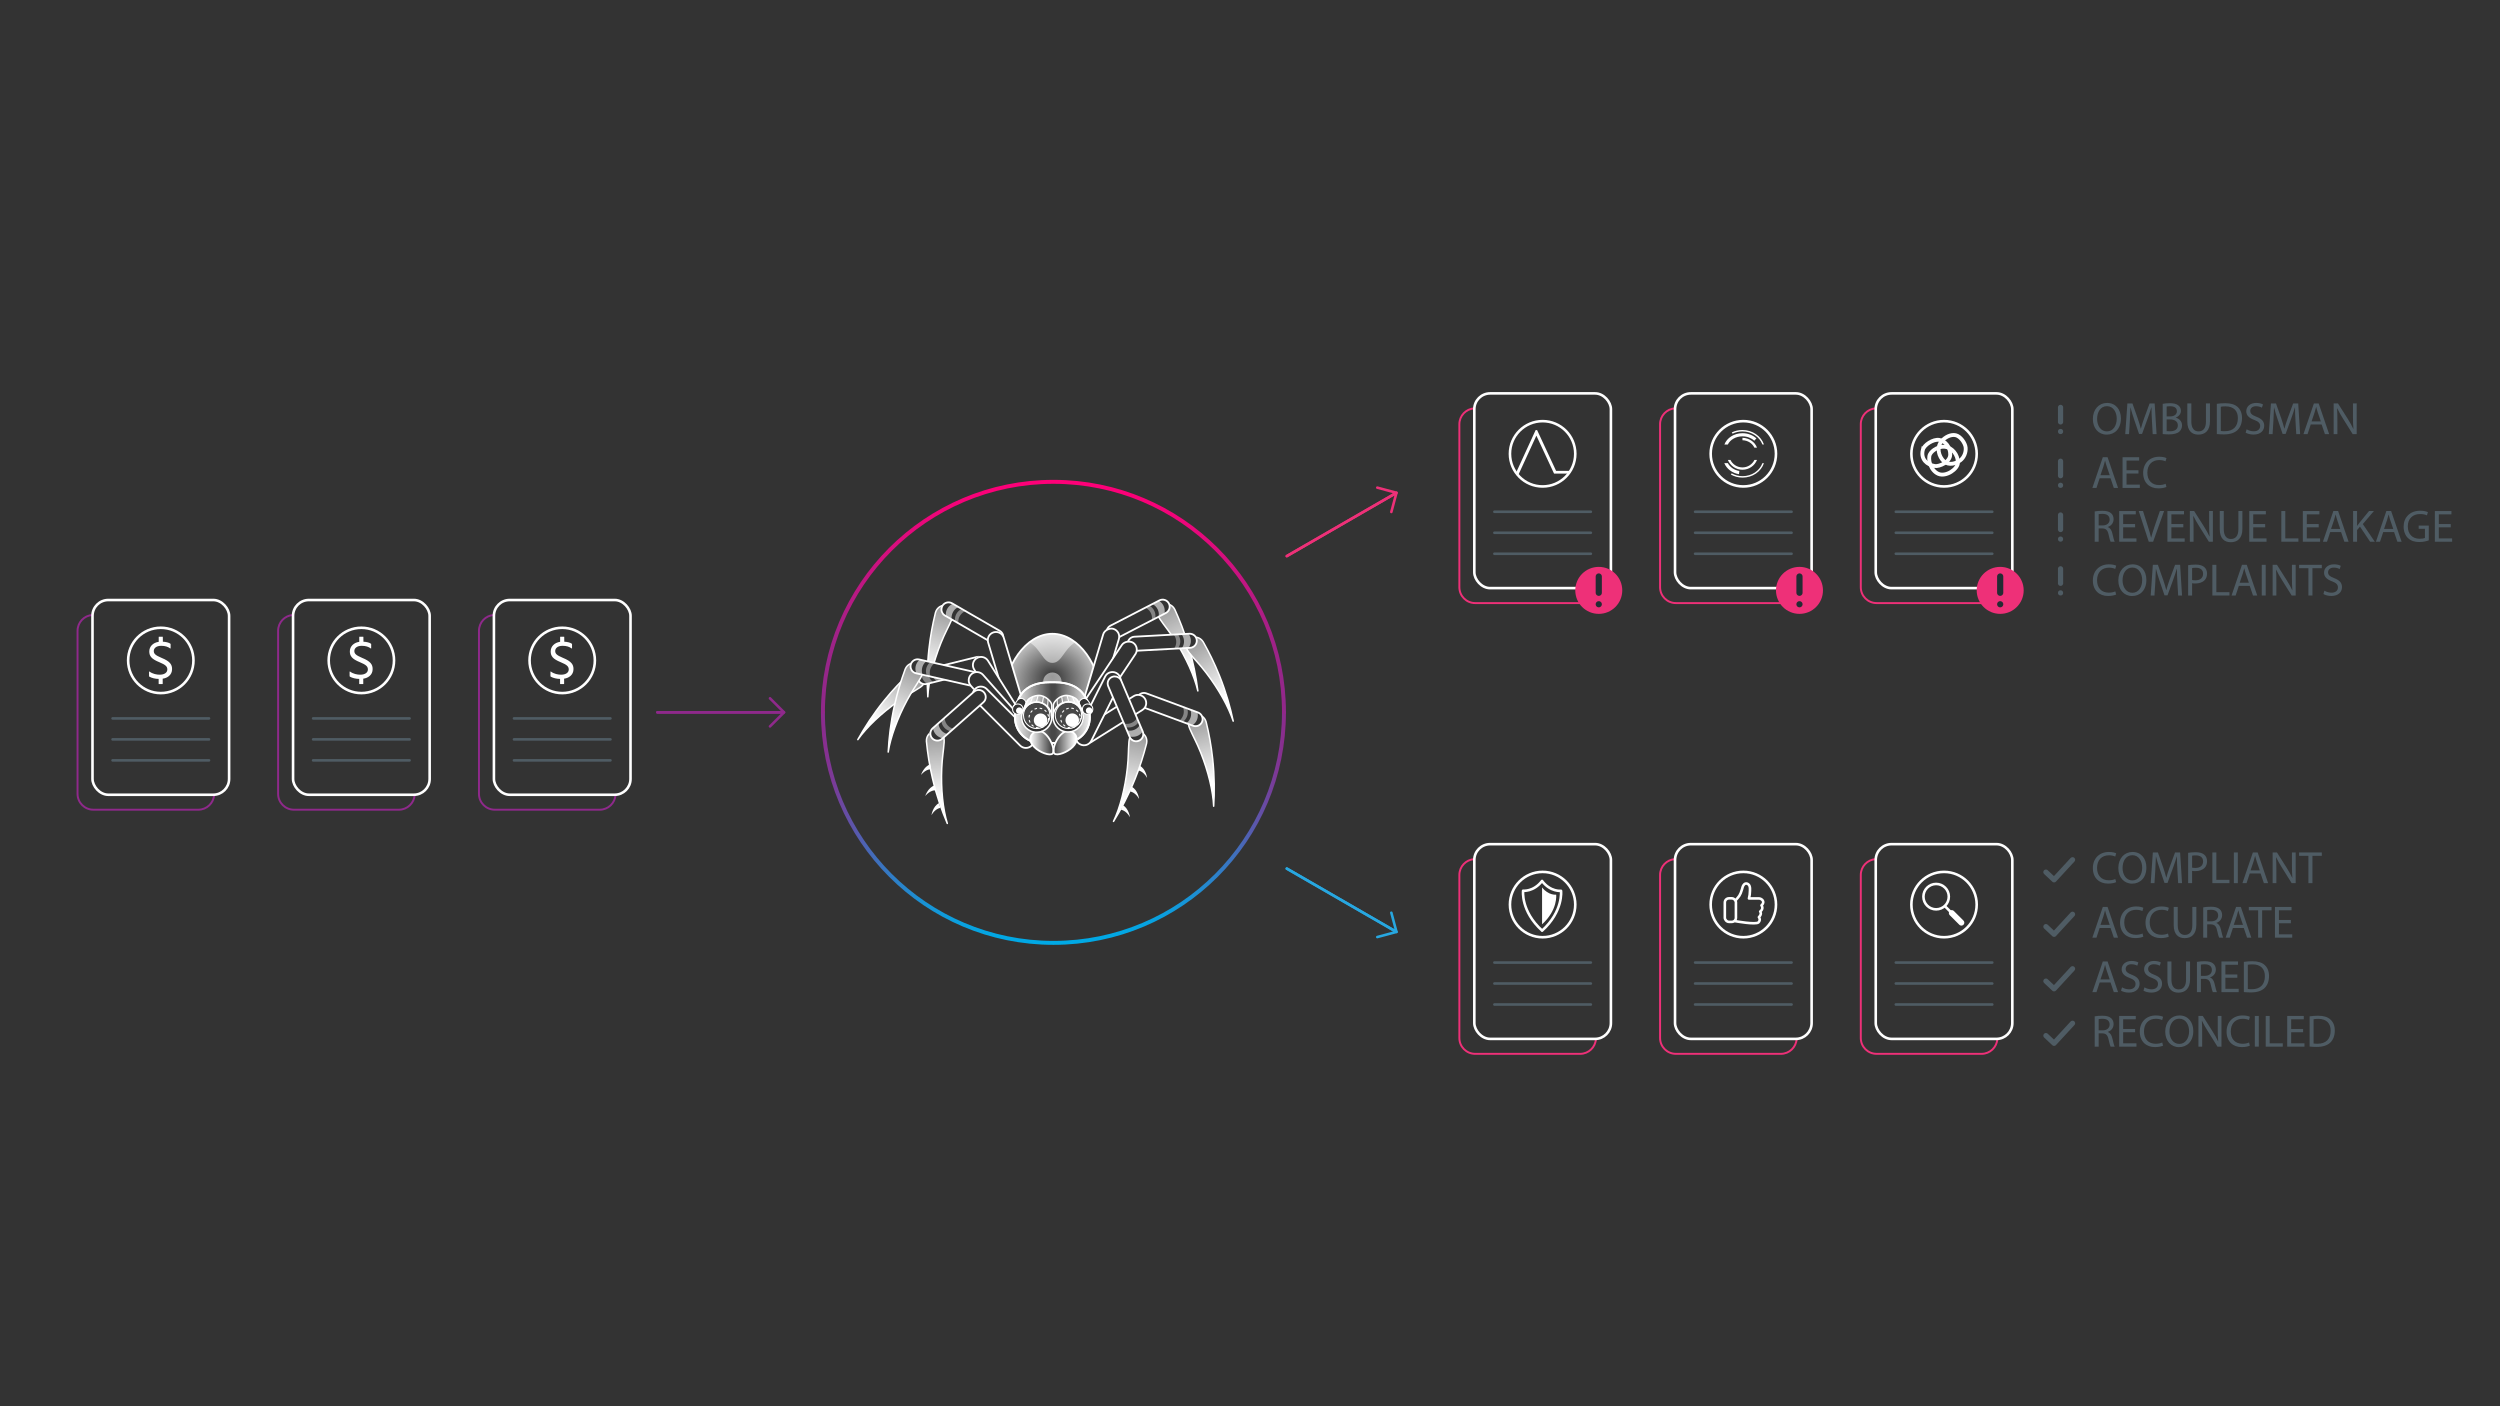 <?xml version="1.0" encoding="UTF-8"?><svg xmlns="http://www.w3.org/2000/svg" xmlns:xlink="http://www.w3.org/1999/xlink" viewBox="0 0 1920 1080"><rect x="0" y="0" width="1920" height="1080" fill="#333333" stroke="none"/><defs><style>.cls-1,.cls-2,.cls-3,.cls-4,.cls-5,.cls-6,.cls-7,.cls-8,.cls-9,.cls-10,.cls-11,.cls-12,.cls-13,.cls-14,.cls-15,.cls-16,.cls-17,.cls-18,.cls-19,.cls-20,.cls-21,.cls-22,.cls-23,.cls-24,.cls-25{fill:none;}.cls-1,.cls-2,.cls-3,.cls-26,.cls-27,.cls-28,.cls-29,.cls-8,.cls-30,.cls-10,.cls-12,.cls-13,.cls-31,.cls-14,.cls-15,.cls-16,.cls-17,.cls-19,.cls-23,.cls-24{stroke-miterlimit:10;}.cls-1,.cls-3,.cls-7,.cls-9,.cls-11,.cls-18,.cls-25{stroke-width:2px;}.cls-1,.cls-5,.cls-6,.cls-8,.cls-9,.cls-11,.cls-13,.cls-14,.cls-18,.cls-22,.cls-24,.cls-25{stroke-linecap:round;}.cls-1,.cls-22{stroke:#4f5c64;}.cls-2,.cls-3,.cls-32,.cls-33,.cls-34,.cls-35,.cls-36,.cls-37,.cls-38,.cls-7,.cls-26,.cls-27,.cls-28,.cls-29,.cls-30,.cls-12,.cls-13,.cls-31,.cls-15,.cls-39,.cls-18,.cls-19,.cls-20,.cls-21,.cls-23,.cls-24{stroke:#fff;}.cls-2,.cls-31,.cls-23{stroke-width:.803px;}.cls-32{fill:url(#linear-gradient-6);}.cls-32,.cls-33,.cls-34,.cls-35,.cls-36,.cls-37,.cls-38,.cls-5,.cls-6,.cls-7,.cls-9,.cls-11,.cls-39,.cls-18,.cls-22,.cls-25{stroke-linejoin:round;}.cls-32,.cls-33,.cls-34,.cls-35,.cls-36,.cls-37,.cls-38,.cls-39{stroke-width:1.164px;}.cls-33{fill:url(#linear-gradient-7);}.cls-34{fill:url(#linear-gradient-8);}.cls-35{fill:url(#linear-gradient-5);}.cls-36{fill:url(#linear-gradient-9);}.cls-37{fill:url(#linear-gradient-3);}.cls-38{fill:url(#linear-gradient-4);}.cls-40{fill:#27a7e0;}.cls-40,.cls-4,.cls-41,.cls-42,.cls-43,.cls-44,.cls-45,.cls-46,.cls-47,.cls-48{stroke-width:0px;}.cls-49{clip-path:url(#clippath);}.cls-5{stroke-width:4.754px;}.cls-5,.cls-6{stroke:#232c33;}.cls-6,.cls-22{stroke-width:4px;}.cls-41{fill:url(#linear-gradient-16);}.cls-42{fill:url(#linear-gradient-15);}.cls-26{fill:url(#linear-gradient-14);}.cls-26,.cls-27,.cls-28,.cls-29,.cls-30,.cls-19{stroke-width:1.405px;}.cls-27{fill:url(#linear-gradient-13);}.cls-28{fill:url(#linear-gradient-11);}.cls-29{fill:url(#linear-gradient-12);}.cls-8{stroke:url(#linear-gradient-2);}.cls-8,.cls-14{stroke-width:3.039px;}.cls-43{opacity:.5;}.cls-43,.cls-44,.cls-31,.cls-46,.cls-48{fill:#fff;}.cls-43,.cls-44,.cls-31,.cls-48{isolation:isolate;}.cls-44{opacity:.6;}.cls-9,.cls-10{stroke:#8f298b;}.cls-30{fill:url(#radial-gradient);}.cls-10,.cls-16,.cls-17{stroke-width:1.5px;}.cls-11,.cls-17{stroke:#ee3078;}.cls-12{stroke-width:1.225px;}.cls-50{clip-path:url(#clippath-1);}.cls-51{clip-path:url(#clippath-4);}.cls-52{clip-path:url(#clippath-3);}.cls-53{clip-path:url(#clippath-2);}.cls-54{clip-path:url(#clippath-7);}.cls-55{clip-path:url(#clippath-8);}.cls-56{clip-path:url(#clippath-6);}.cls-57{clip-path:url(#clippath-5);}.cls-58{clip-path:url(#clippath-9);}.cls-13{stroke-width:1.205px;}.cls-31{opacity:.1;}.cls-14{stroke:url(#linear-gradient);}.cls-59{clip-path:url(#clippath-20);}.cls-60{clip-path:url(#clippath-21);}.cls-61{clip-path:url(#clippath-24);}.cls-62{clip-path:url(#clippath-23);}.cls-63{clip-path:url(#clippath-22);}.cls-64{clip-path:url(#clippath-25);}.cls-65{clip-path:url(#clippath-26);}.cls-66{clip-path:url(#clippath-14);}.cls-67{clip-path:url(#clippath-13);}.cls-68{clip-path:url(#clippath-12);}.cls-69{clip-path:url(#clippath-10);}.cls-70{clip-path:url(#clippath-15);}.cls-71{clip-path:url(#clippath-17);}.cls-72{clip-path:url(#clippath-16);}.cls-73{clip-path:url(#clippath-19);}.cls-74{clip-path:url(#clippath-11);}.cls-75{clip-path:url(#clippath-18);}.cls-15{stroke-width:2.969px;}.cls-16,.cls-25{stroke:#27a7e0;}.cls-39{fill:url(#linear-gradient-10);}.cls-20{stroke-miterlimit:10;stroke-width:1.405px;}.cls-21{stroke-miterlimit:10;stroke-width:1.405px;}.cls-23{stroke-dasharray:0 0 0 0 0 0 2.008 2.008 0 0 0 0;}.cls-45{fill:#ee3078;}.cls-47{fill:#4f5c64;}.cls-24{stroke-width:4.515px;}.cls-48{opacity:.4;}</style><symbol id="INVOICE" viewBox="0 0 118.134 162.789"><path class="cls-10" d="M105.63,150.539c-.33,6.41-5.63,11.5-12.12,11.5H12.9c-6.71,0-12.15-5.44-12.15-12.15V24.629c0-6.49,5.09-11.79,11.5-12.13"/><rect class="cls-3" x="12.231" y="1" width="104.903" height="149.557" rx="12.147" ry="12.147"/><circle class="cls-3" cx="64.683" cy="47.395" r="25.083"/><path class="cls-46" d="M66.145,65.283c0,.225-.045.27-.225.27h-2.655c-.18,0-.225-.09-.225-.315v-3.645c-2.52,0-5.4-.72-7.11-1.71-.18-.09-.27-.315-.27-.585v-3.195c0-.18.18-.315.315-.18,2.43,1.845,5.625,2.43,7.83,2.43,3.735,0,5.895-1.665,5.895-4.005,0-2.25-1.26-3.555-6.12-5.58-6.12-2.475-7.74-4.725-7.74-8.325,0-3.735,2.835-6.705,7.245-7.334v-3.69c0-.135.045-.225.225-.225h2.7c.18,0,.225.045.225.225l.045,3.6c2.34.09,4.635.675,5.76,1.53.135.09.18.18.18.36v3.105c0,.18-.135.27-.315.18-1.665-1.26-3.825-2.025-6.93-2.025-4.005,0-5.67,2.07-5.67,3.959,0,2.025,1.035,3.24,5.985,5.31,6.57,2.655,8.055,5.175,8.055,8.64,0,4.545-3.69,6.885-7.2,7.334v3.87Z"/><line class="cls-1" x1="27.652" y1="91.916" x2="101.713" y2="91.916"/><line class="cls-1" x1="27.652" y1="108.031" x2="101.713" y2="108.031"/><line class="cls-1" x1="27.652" y1="124.146" x2="101.713" y2="124.146"/></symbol><symbol id="INVOICE_2" viewBox="0 0 125.855 170.324"><g id="INVOICE_3"><path class="cls-17" d="M105.63,150.539c-.33,6.41-5.63,11.5-12.12,11.5H12.9c-6.71,0-12.15-5.44-12.15-12.15V24.629c0-6.49,5.09-11.79,11.5-12.13"/><rect class="cls-3" x="12.231" y="1" width="104.903" height="149.557" rx="12.147" ry="12.147"/><circle class="cls-3" cx="64.683" cy="47.395" r="25.083"/><line class="cls-1" x1="27.652" y1="91.916" x2="101.713" y2="91.916"/><line class="cls-1" x1="27.652" y1="108.031" x2="101.713" y2="108.031"/><line class="cls-1" x1="27.652" y1="124.146" x2="101.713" y2="124.146"/></g><g id="ERROR"><circle class="cls-45" cx="107.811" cy="152.28" r="18.044"/><line class="cls-5" x1="107.811" y1="141.624" x2="107.811" y2="154.122"/><line class="cls-5" x1="107.811" y1="162.936" x2="107.811" y2="162.936"/></g></symbol><symbol id="INVOICE_3-2" viewBox="0 0 125.855 170.324"><path class="cls-16" d="M105.63,150.539c-.33,6.41-5.63,11.5-12.12,11.5H12.9c-6.71,0-12.15-5.44-12.15-12.15V24.629c0-6.49,5.09-11.79,11.5-12.13"/><rect class="cls-3" x="12.231" y="1" width="104.903" height="149.557" rx="12.147" ry="12.147"/><circle class="cls-3" cx="64.683" cy="47.395" r="25.083"/><line class="cls-1" x1="27.652" y1="91.916" x2="101.713" y2="91.916"/><line class="cls-1" x1="27.652" y1="108.031" x2="101.713" y2="108.031"/><line class="cls-1" x1="27.652" y1="124.146" x2="101.713" y2="124.146"/><g id="ERROR-2"><circle class="cls-40" cx="107.811" cy="152.28" r="18.044"/><polyline class="cls-6" points="97.316 155.39 103.567 161.269 117.745 145.894"/></g></symbol><linearGradient id="linear-gradient" x1="630.489" y1="635.603" x2="987.604" y2="635.603" gradientUnits="userSpaceOnUse"><stop offset="0" stop-color="#8f298b"/><stop offset="0" stop-color="#8e298b"/><stop offset=".051" stop-color="#684ba3"/><stop offset=".103" stop-color="#4868b7"/><stop offset=".161" stop-color="#2d80c8"/><stop offset=".223" stop-color="#1993d5"/><stop offset=".294" stop-color="#0ba0de"/><stop offset=".379" stop-color="#02a7e4"/><stop offset=".517" stop-color="#00aae6"/><stop offset=".65" stop-color="#02a7e4"/><stop offset=".729" stop-color="#0aa0df"/><stop offset=".794" stop-color="#1993d6"/><stop offset=".851" stop-color="#2d81c9"/><stop offset=".904" stop-color="#4769b8"/><stop offset=".952" stop-color="#674ca4"/><stop offset=".997" stop-color="#8c2b8c"/><stop offset="1" stop-color="#8f298b"/></linearGradient><linearGradient id="linear-gradient-2" x1="630.489" y1="458.565" x2="987.604" y2="458.565" gradientUnits="userSpaceOnUse"><stop offset="0" stop-color="#8f298b"/><stop offset=".012" stop-color="#962689"/><stop offset=".069" stop-color="#b61a84"/><stop offset=".131" stop-color="#d1107f"/><stop offset=".199" stop-color="#e5097c"/><stop offset=".275" stop-color="#f30479"/><stop offset=".367" stop-color="#fc0078"/><stop offset=".517" stop-color="#ff0078"/><stop offset=".66" stop-color="#fc0078"/><stop offset=".746" stop-color="#f40379"/><stop offset=".816" stop-color="#e5097c"/><stop offset=".879" stop-color="#d1107f"/><stop offset=".935" stop-color="#b71a84"/><stop offset=".988" stop-color="#972589"/><stop offset="1" stop-color="#8f298b"/></linearGradient><clipPath id="clippath"><polygon class="cls-4" points="796.579 525.169 808.222 523.523 818.962 525.169 818.32 513.245 797.261 514.168 796.579 525.169"/></clipPath><clipPath id="clippath-1"><polygon class="cls-4" points="807.78 474.701 773.813 499.393 784.313 533.741 788.047 528.462 797.823 524.868 812.177 523.724 822.395 525.972 829.743 529.947 833.115 534.986 843.032 501.822 807.78 474.701"/></clipPath><radialGradient id="radial-gradient" cx="808.222" cy="-1465.522" fx="808.222" fy="-1474.816" r="48.12" gradientTransform="translate(0 1994.325)" gradientUnits="userSpaceOnUse"><stop offset="0" stop-color="#fff" stop-opacity="0"/><stop offset="1" stop-color="#fff" stop-opacity=".9"/></radialGradient><clipPath id="clippath-2"><polyline class="cls-4" points="892.457 498.791 911.328 497.867 915.543 503.97 913.416 486.786 913.416 486.786 891.594 487.95 887.218 474.941 896.392 470.003 898.098 467.333 898.801 461.27 934.454 451.012 969.104 462.354 954.469 555.061 892.337 524.005 892.457 498.791"/></clipPath><linearGradient id="linear-gradient-3" x1="7976.597" y1="-3997.631" x2="7963.428" y2="-4098.709" gradientTransform="translate(9760.598 -666.094) rotate(145.8) scale(1 -1)" gradientUnits="userSpaceOnUse"><stop offset="0" stop-color="#fff"/><stop offset="1" stop-color="#fff" stop-opacity="0"/></linearGradient><clipPath id="clippath-3"><polygon class="cls-4" points="857.627 462.254 845.803 479.559 849.396 484.216 852.969 482.67 857.426 484.216 859.474 487.408 859.193 491.644 929.014 470.686 921.024 439.148 873.466 447.86 857.627 462.254"/></clipPath><clipPath id="clippath-4"><polygon class="cls-4" points="849.115 474.701 823.519 504.111 831.871 532.858 833.918 536.331 843.313 522.941 862.967 494.053 870.876 480.603 858.33 475.202 849.115 474.701"/></clipPath><clipPath id="clippath-5"><path class="cls-4" d="M926.525,483.393l-8.231,5.902c1.084,1.947,1.024,4.316-.181,6.063-1.465,2.128-6.986,1.947-6.986,1.947,0,0-3.031,4.758-2.248,13.129l36.075,53.882,18.549-3.734-31.819-77.911-5.179.723h.02Z"/></clipPath><linearGradient id="linear-gradient-4" x1="7432.227" y1="-4265.53" x2="7419.037" y2="-4366.628" gradientTransform="translate(9397.53 -856.875) rotate(140.8) scale(1 -1)" xlink:href="#linear-gradient-3"/><clipPath id="clippath-6"><polygon class="cls-4" points="851.926 488.251 866.319 492.708 873.065 498.891 873.326 504.853 945.696 506.901 938.65 472.191 899.684 470.846 851.926 488.251"/></clipPath><clipPath id="clippath-7"><polygon class="cls-4" points="854.415 487.408 833.336 529.706 833.778 535.869 836.99 541.169 837.933 541.671 849.276 518.826 853.311 516.256 857.225 516.818 859.594 520.271 862.967 524.005 882.801 512.301 883.323 495.559 866.319 484.838 854.415 487.408"/></clipPath><clipPath id="clippath-8"><path class="cls-4" d="M939.373,543.799l-16.441,6.103.321,4.256-2.991,3.112-3.995.08-4.577-1.445-12.025,26.74s1.044,32.421,1.345,33.465,12.948,16.261,13.27,16.06,35.232-3.011,35.232-3.011l2.289-9.335-12.426-76.044h0v.02Z"/></clipPath><linearGradient id="linear-gradient-5" x1="8477.28" y1="-3266.305" x2="8464.11" y2="-3367.383" gradientTransform="translate(10008.244 198.924) rotate(156.4) scale(1 -1)" xlink:href="#linear-gradient-3"/><clipPath id="clippath-9"><polygon class="cls-4" points="895.228 517.159 870.876 531.754 876.196 534.544 880.071 541.852 878.023 545.746 937.084 594.147 961.957 549.36 947.342 522.961 895.228 517.159"/></clipPath><clipPath id="clippath-10"><polygon class="cls-4" points="852.608 540.045 830.726 584.21 864.352 558.956 856.844 540.607 866.199 534.825 874.109 554.338 887.78 558.695 889.526 520.151 878.023 518.826 852.608 540.045"/></clipPath><clipPath id="clippath-11"><polygon class="cls-4" points="894.605 555.503 878.023 559.799 878.545 563.894 876.076 568.05 871.539 569.214 867.765 566.363 862.485 564.516 832.854 599.849 831.349 634.257 887.78 643.371 894.605 555.503"/></clipPath><linearGradient id="linear-gradient-6" x1="9974.263" y1="-1000.514" x2="9961.074" y2="-1101.612" gradientTransform="translate(10726.467 2410.531) rotate(-175.4) scale(1 -1)" xlink:href="#linear-gradient-3"/><clipPath id="clippath-12"><polygon class="cls-4" points="854.013 519.91 857.506 519.488 860.678 521.957 862.786 526.715 883.724 524.426 871.539 506.68 851.705 503.689 832.192 516.959 837.251 540.607 838.796 542.775 838.937 545.746 837.933 548.256 836.909 548.256 836.99 553.736 835.564 558.333 831.268 564.818 825.226 568.933 822.194 579.954 835.303 591.457 853.371 553.134 855.358 537.054 851.123 527.036 854.013 519.91"/></clipPath><clipPath id="clippath-13"><polygon class="cls-4" points="707.907 525.972 722.943 522.499 720.293 509.732 707.907 507.082 707.164 466.289 719.51 457.496 723.746 465.325 723.224 471.027 735.992 478.736 738.26 547.272 705.096 539.965 707.907 525.972"/></clipPath><linearGradient id="linear-gradient-7" x1="191.46" y1="286.917" x2="178.291" y2="185.839" gradientTransform="translate(652.374 175.947) rotate(23.7)" xlink:href="#linear-gradient-3"/><clipPath id="clippath-14"><polygon class="cls-4" points="755.726 453.08 716.519 449.346 710.557 473.235 735.791 498.831 749.041 500.959 758.978 493.571 759.038 490.018 770.501 488.653 774.054 491.463 791.038 473.235 774.376 455.73 755.726 453.08"/></clipPath><clipPath id="clippath-15"><polygon class="cls-4" points="788.047 471.79 751.63 476.447 750.386 491.684 762.632 513.566 779.174 539.904 780.318 539.342 785.296 531.914 797.261 485.561 788.047 471.79"/></clipPath><clipPath id="clippath-16"><polygon class="cls-4" points="658.964 528.542 655.33 542.173 651.657 555.663 647.08 583.267 721.478 532.818 705.478 523.262 698.391 534.725 686.507 544.542 688.414 535.809 693.915 515.814 658.964 528.542"/></clipPath><linearGradient id="linear-gradient-8" x1="790.262" y1="2756.501" x2="777.073" y2="2655.423" gradientTransform="translate(2527.957 -1632.195) rotate(56.4)" xlink:href="#linear-gradient-3"/><clipPath id="clippath-17"><polygon class="cls-4" points="787.364 528.462 779.615 540.607 777.688 543.297 777.808 545.606 778.692 547.272 779.535 548.617 766.125 534.825 751.41 516.196 746.632 516.657 737.016 501.22 755.344 498.831 773.392 507.644 787.364 528.462"/></clipPath><clipPath id="clippath-18"><polygon class="cls-4" points="701.784 490.439 724.569 510.916 746.11 515.814 749.342 515.995 747.475 512.642 747.897 507.824 750.065 504.612 762.19 501.42 777.106 509.39 775.239 527.538 738.04 524.888 708.108 518.103 703.029 527.94 710.557 547.934 761.367 563.994 783.951 562.429 789.452 499.754 759.299 490.439 718.988 491.784 701.784 490.439"/></clipPath><clipPath id="clippath-19"><polygon class="cls-4" points="703.029 517.28 728.123 522.72 723.385 532.035 705.056 534.685 703.029 517.28"/></clipPath><clipPath id="clippath-20"><polygon class="cls-4" points="692.61 495.197 699.716 507.423 699.074 514.188 701.302 516.015 710.557 518.685 710.557 548.617 686.085 597.158 659.667 585.655 692.61 495.197"/></clipPath><linearGradient id="linear-gradient-9" x1="219.208" y1="838.903" x2="206.039" y2="737.805" gradientTransform="translate(915.184 -277.588) rotate(30.1)" xlink:href="#linear-gradient-3"/><clipPath id="clippath-21"><polygon class="cls-4" points="759.299 508.547 746.09 517.661 744.042 521.395 744.765 526.414 747.134 528.341 685.122 529.706 685.122 500.959 689.558 493.029 759.299 508.547"/></clipPath><clipPath id="clippath-22"><polygon class="cls-4" points="755.103 506.68 735.791 517.28 739.706 532.818 748.137 529.465 756.188 534.103 778.13 558.956 777.768 543.879 780.318 527.558 755.103 506.68"/></clipPath><clipPath id="clippath-23"><polygon class="cls-4" points="716.519 556.225 713.789 563.372 715.114 565.841 717.382 568.15 720.936 568.712 724.148 566.685 727.681 563.754 756.91 595.191 751.63 621.409 731.114 640.159 703.029 635.181 689.558 602.237 700.339 566.082 716.519 556.225"/></clipPath><linearGradient id="linear-gradient-10" x1="573.839" y1="-1079.056" x2="560.65" y2="-1180.154" gradientTransform="translate(69.524 1648.126) rotate(4.2)" xlink:href="#linear-gradient-3"/><clipPath id="clippath-24"><path class="cls-4" d="M746.692,521.395l-3.332,8.632,3.874,1.947,5.721.261-.381,9.516-7.789,6.866s44.165,38.705,44.426,38.705,4.216-14.615,4.216-14.615l-2.148-4.316-10.941-11.644-.843-10.7-22.042-23.528-10.72-1.084h0l-.04-.04h0Z"/></clipPath><clipPath id="clippath-25"><path class="cls-4" d="M792.042,564.055l-.803,2.991.161,1.967.241,4.918-12.165.622-7.368-13.912.783-8.472,4.798-5.36,1.486.923,1.164.883,2.77-.261,1.887-1.104,3.071-7.849-.522-1.245-2.208-1.787-2.509.321-2.509,1.205-5.721-6.143,5.721-7.227,22.805-6.444,37.54,3.573,1.245,16.241-4.637,2.73-2.65-3.533-2.108-.582-1.726.582-1.807,1.345.12,2.188,2.268,5.4,1.506,1.847,1.987.622,1.064.141,4.296-1.345,6.605,12.246-6.926,16.04-9.134-.301-3.292-7.448-2.57-4.597-3.112-.763h-4.758l-4.979,5.32-2.951,5.862-3.453-6.605-4.657-4.677-4.778.08-2.951.763-1.225.863h0v-.02ZM796.016,539.202c-6.504,0-11.764,5.199-11.764,11.603s5.26,11.603,11.764,11.603,11.764-5.199,11.764-11.603-5.26-11.603-11.764-11.603h0ZM820.508,539.202c-6.504,0-11.764,5.199-11.764,11.603s5.26,11.603,11.764,11.603,11.764-5.199,11.764-11.603-5.26-11.603-11.764-11.603h0Z"/></clipPath><linearGradient id="linear-gradient-11" x1="810.691" y1="-1452.763" x2="777.266" y2="-1452.763" gradientTransform="translate(0 2000.024)" gradientUnits="userSpaceOnUse"><stop offset="0" stop-color="#fff" stop-opacity="0"/><stop offset="1" stop-color="#fff"/></linearGradient><clipPath id="clippath-26"><path class="cls-4" d="M792.042,564.055l-.803,2.991.161,1.967.241,4.918-12.165.622-7.368-13.912.783-8.472,4.798-5.36,1.486.923,1.164.883,2.77-.261,1.887-1.104,3.071-7.849-.522-1.245-2.208-1.787-2.509.321-2.509,1.205-5.721-6.143,5.721-7.227,22.805-6.444,37.54,3.573,1.245,16.241-4.637,2.73-2.65-3.533-2.108-.582-1.726.582-1.807,1.345.12,2.188,2.268,5.4,1.506,1.847,1.987.622,1.064.141,4.296-1.345,6.605,12.246-6.926,16.04-12.979-2.276.552-5.473-2.57-4.597-3.112-.763h-4.758l-4.979,5.32-2.951,5.862-3.453-6.605-4.657-4.677-4.778.08-2.951.763-1.225.863h0v-.02ZM796.016,539.202c-6.504,0-11.764,5.199-11.764,11.603s5.26,11.603,11.764,11.603,11.764-5.199,11.764-11.603-5.26-11.603-11.764-11.603h0ZM820.508,539.202c-6.504,0-11.764,5.199-11.764,11.603s5.26,11.603,11.764,11.603,11.764-5.199,11.764-11.603-5.26-11.603-11.764-11.603h0Z"/></clipPath><linearGradient id="linear-gradient-12" x1="807.178" y1="-1452.763" x2="839.017" y2="-1452.763" xlink:href="#linear-gradient-11"/><linearGradient id="linear-gradient-13" x1="791.229" y1="-1429.471" x2="809.053" y2="-1429.471" gradientTransform="translate(0 2000.024)" xlink:href="#linear-gradient-3"/><linearGradient id="linear-gradient-14" x1="826.049" y1="-1429.39" x2="808.216" y2="-1429.39" gradientTransform="translate(0 2000.024)" xlink:href="#linear-gradient-3"/><linearGradient id="linear-gradient-15" x1="785.537" y1="-1457.276" x2="807.784" y2="-1457.276" gradientTransform="translate(0 2000.024)" xlink:href="#linear-gradient-3"/><linearGradient id="linear-gradient-16" x1="830.345" y1="-1457.557" x2="809.286" y2="-1457.557" gradientTransform="translate(0 2000.024)" xlink:href="#linear-gradient-3"/></defs><g id="PURPLE"><use width="118.134" height="162.789" transform="translate(58.807 459.815)" xlink:href="#INVOICE"/><use width="118.134" height="162.789" transform="translate(212.837 459.815)" xlink:href="#INVOICE"/><use width="118.134" height="162.789" transform="translate(367.098 459.815)" xlink:href="#INVOICE"/></g><g id="BLUE"><use width="125.855" height="170.324" transform="translate(1120.045 647.313)" xlink:href="#INVOICE_3"/><use width="125.855" height="170.324" transform="translate(1274.19 647.313)" xlink:href="#INVOICE_3"/><use width="125.855" height="170.324" transform="translate(1428.335 647.313)" xlink:href="#INVOICE_3"/></g><g id="ARROWS"><polyline class="cls-11" points="988.27 427.084 1072.493 378.458 1057.767 374.512"/><polyline class="cls-11" points="988.27 427.084 1072.493 378.458 1068.547 393.184"/><polyline class="cls-9" points="504.884 547.084 602.136 547.084 591.356 536.304"/><polyline class="cls-9" points="504.884 547.084 602.136 547.084 591.356 557.864"/><polyline class="cls-25" points="988.27 667.084 1072.493 715.71 1057.767 719.656"/><polyline class="cls-25" points="988.27 667.084 1072.493 715.71 1068.547 700.984"/></g><g id="CIRCLE"><path class="cls-14" d="M986.084,547.084c0,97.775-79.263,177.038-177.038,177.038s-177.038-79.263-177.038-177.038"/><path class="cls-8" d="M632.009,547.084c0-97.775,79.263-177.038,177.038-177.038s177.038,79.263,177.038,177.038"/></g><g id="CHECKS"><polyline class="cls-22" points="1571.278 669.8 1577.529 675.68 1591.707 660.304"/><polyline class="cls-22" points="1571.278 711.655 1577.529 717.535 1591.707 702.159"/><polyline class="cls-22" points="1571.278 753.509 1577.529 759.389 1591.707 744.013"/><polyline class="cls-22" points="1571.278 795.363 1577.529 801.243 1591.707 785.867"/><line class="cls-22" x1="1582.503" y1="447.979" x2="1582.503" y2="436.841"/><circle class="cls-47" cx="1582.503" cy="455.346" r="1.999"/><line class="cls-22" x1="1582.503" y1="406.661" x2="1582.503" y2="395.524"/><circle class="cls-47" cx="1582.503" cy="414.028" r="1.999"/><line class="cls-22" x1="1582.503" y1="365.343" x2="1582.503" y2="354.206"/><circle class="cls-47" cx="1582.503" cy="372.71" r="1.999"/><line class="cls-22" x1="1582.503" y1="324.025" x2="1582.503" y2="312.888"/><circle class="cls-47" cx="1582.503" cy="331.392" r="1.999"/></g><g id="TEXT"><path class="cls-47" d="M1612.534,712.699l-2.448,7.414h-3.147l8.009-23.572h3.673l8.044,23.572h-3.253l-2.519-7.414h-8.358ZM1620.264,710.321l-2.309-6.785c-.524-1.539-.874-2.938-1.224-4.302h-.07c-.35,1.398-.734,2.833-1.188,4.267l-2.309,6.82h7.1Z"/><path class="cls-47" d="M1646.076,719.344c-1.119.56-3.357,1.119-6.225,1.119-6.646,0-11.646-4.196-11.646-11.926,0-7.379,5.001-12.381,12.311-12.381,2.938,0,4.792.63,5.596,1.05l-.734,2.482c-1.154-.559-2.798-.979-4.756-.979-5.526,0-9.198,3.532-9.198,9.723,0,5.771,3.322,9.478,9.058,9.478,1.854,0,3.742-.385,4.967-.979l.629,2.413Z"/><path class="cls-47" d="M1665.629,719.344c-1.119.56-3.357,1.119-6.225,1.119-6.646,0-11.646-4.196-11.646-11.926,0-7.379,5.001-12.381,12.311-12.381,2.938,0,4.792.63,5.596,1.05l-.734,2.482c-1.154-.559-2.798-.979-4.756-.979-5.526,0-9.198,3.532-9.198,9.723,0,5.771,3.322,9.478,9.058,9.478,1.854,0,3.742-.385,4.967-.979l.629,2.413Z"/><path class="cls-47" d="M1672.486,696.541v13.955c0,5.28,2.344,7.519,5.491,7.519,3.497,0,5.735-2.308,5.735-7.519v-13.955h3.078v13.745c0,7.239-3.812,10.212-8.918,10.212-4.827,0-8.464-2.763-8.464-10.072v-13.885h3.077Z"/><path class="cls-47" d="M1692.075,696.856c1.538-.315,3.742-.49,5.84-.49,3.253,0,5.352.595,6.82,1.924,1.188,1.049,1.854,2.658,1.854,4.477,0,3.112-1.959,5.176-4.441,6.016v.104c1.818.63,2.902,2.309,3.462,4.757.77,3.287,1.329,5.561,1.818,6.47h-3.147c-.385-.664-.909-2.693-1.573-5.631-.699-3.252-1.959-4.477-4.722-4.581h-2.868v10.212h-3.042v-23.257ZM1695.117,707.593h3.113c3.252,0,5.315-1.783,5.315-4.477,0-3.043-2.203-4.371-5.421-4.406-1.469,0-2.518.14-3.008.279v8.604Z"/><path class="cls-47" d="M1714.879,712.699l-2.448,7.414h-3.147l8.009-23.572h3.673l8.044,23.572h-3.253l-2.518-7.414h-8.359ZM1722.608,710.321l-2.309-6.785c-.524-1.539-.874-2.938-1.224-4.302h-.07c-.35,1.398-.734,2.833-1.188,4.267l-2.309,6.82h7.1Z"/><path class="cls-47" d="M1734.258,699.13h-7.17v-2.589h17.452v2.589h-7.205v20.983h-3.077v-20.983Z"/><path class="cls-47" d="M1759.37,709.062h-9.163v8.499h10.213v2.553h-13.255v-23.572h12.729v2.554h-9.688v7.449h9.163v2.518Z"/><path class="cls-47" d="M1612.534,754.554l-2.448,7.414h-3.147l8.009-23.572h3.673l8.044,23.572h-3.253l-2.519-7.414h-8.358ZM1620.264,752.175l-2.309-6.784c-.524-1.539-.874-2.938-1.224-4.302h-.07c-.35,1.398-.734,2.833-1.188,4.267l-2.309,6.819h7.1Z"/><path class="cls-47" d="M1629.71,758.261c1.364.839,3.357,1.539,5.456,1.539,3.112,0,4.931-1.645,4.931-4.022,0-2.203-1.259-3.462-4.441-4.687-3.847-1.363-6.226-3.357-6.226-6.68,0-3.672,3.043-6.4,7.625-6.4,2.413,0,4.161.56,5.211,1.154l-.84,2.483c-.77-.42-2.343-1.119-4.477-1.119-3.218,0-4.441,1.924-4.441,3.532,0,2.203,1.434,3.287,4.687,4.547,3.987,1.538,6.016,3.462,6.016,6.924,0,3.638-2.693,6.785-8.254,6.785-2.273,0-4.757-.664-6.016-1.504l.77-2.553Z"/><path class="cls-47" d="M1646.954,758.261c1.364.839,3.357,1.539,5.456,1.539,3.112,0,4.931-1.645,4.931-4.022,0-2.203-1.259-3.462-4.441-4.687-3.847-1.363-6.226-3.357-6.226-6.68,0-3.672,3.043-6.4,7.625-6.4,2.413,0,4.161.56,5.211,1.154l-.84,2.483c-.77-.42-2.343-1.119-4.477-1.119-3.218,0-4.441,1.924-4.441,3.532,0,2.203,1.434,3.287,4.687,4.547,3.987,1.538,6.016,3.462,6.016,6.924,0,3.638-2.693,6.785-8.254,6.785-2.273,0-4.757-.664-6.016-1.504l.77-2.553Z"/><path class="cls-47" d="M1667.66,738.396v13.955c0,5.28,2.344,7.519,5.491,7.519,3.497,0,5.735-2.308,5.735-7.519v-13.955h3.078v13.745c0,7.239-3.812,10.212-8.918,10.212-4.827,0-8.464-2.763-8.464-10.072v-13.885h3.077Z"/><path class="cls-47" d="M1687.248,738.711c1.539-.315,3.742-.49,5.84-.49,3.253,0,5.352.595,6.82,1.924,1.189,1.049,1.854,2.658,1.854,4.477,0,3.112-1.959,5.176-4.441,6.016v.104c1.818.63,2.902,2.309,3.462,4.757.77,3.287,1.329,5.561,1.818,6.47h-3.147c-.385-.664-.909-2.693-1.573-5.631-.7-3.252-1.959-4.477-4.722-4.581h-2.868v10.212h-3.042v-23.257ZM1690.29,749.447h3.113c3.252,0,5.315-1.783,5.315-4.477,0-3.043-2.203-4.371-5.421-4.406-1.469,0-2.518.14-3.008.279v8.604Z"/><path class="cls-47" d="M1718.271,750.916h-9.163v8.499h10.213v2.553h-13.255v-23.572h12.73v2.554h-9.688v7.449h9.163v2.518Z"/><path class="cls-47" d="M1723.275,738.711c1.854-.28,4.057-.49,6.47-.49,4.372,0,7.484,1.015,9.548,2.938,2.099,1.923,3.322,4.651,3.322,8.463,0,3.848-1.189,6.995-3.393,9.163-2.203,2.203-5.84,3.393-10.422,3.393-2.168,0-3.986-.105-5.525-.28v-23.187ZM1726.317,759.555c.77.14,1.889.175,3.078.175,6.505,0,10.037-3.637,10.037-10.002.035-5.562-3.112-9.094-9.548-9.094-1.573,0-2.763.141-3.567.315v18.605Z"/><path class="cls-47" d="M1608.723,780.564c1.539-.315,3.742-.49,5.84-.49,3.253,0,5.352.595,6.82,1.924,1.189,1.049,1.854,2.658,1.854,4.477,0,3.112-1.959,5.176-4.441,6.016v.104c1.818.63,2.902,2.309,3.462,4.757.77,3.287,1.329,5.561,1.818,6.47h-3.147c-.385-.664-.909-2.693-1.573-5.631-.7-3.252-1.959-4.477-4.722-4.581h-2.868v10.212h-3.042v-23.257ZM1611.765,791.301h3.113c3.252,0,5.315-1.783,5.315-4.477,0-3.043-2.203-4.371-5.421-4.406-1.469,0-2.518.14-3.008.279v8.604Z"/><path class="cls-47" d="M1639.746,792.77h-9.163v8.499h10.213v2.553h-13.255v-23.572h12.73v2.554h-9.688v7.449h9.163v2.518Z"/><path class="cls-47" d="M1661.222,803.052c-1.119.56-3.357,1.119-6.225,1.119-6.646,0-11.646-4.196-11.646-11.926,0-7.379,5.001-12.381,12.311-12.381,2.938,0,4.792.63,5.596,1.05l-.734,2.483c-1.154-.561-2.798-.979-4.756-.979-5.526,0-9.198,3.532-9.198,9.723,0,5.771,3.322,9.478,9.058,9.478,1.854,0,3.742-.385,4.967-.979l.629,2.413Z"/><path class="cls-47" d="M1684.447,791.79c0,8.114-4.932,12.416-10.947,12.416-6.225,0-10.597-4.826-10.597-11.961,0-7.484,4.651-12.381,10.947-12.381,6.435,0,10.597,4.932,10.597,11.926ZM1666.156,792.175c0,5.036,2.728,9.548,7.52,9.548,4.826,0,7.554-4.441,7.554-9.792,0-4.687-2.448-9.583-7.52-9.583-5.036,0-7.554,4.651-7.554,9.827Z"/><path class="cls-47" d="M1688.402,803.821v-23.572h3.322l7.554,11.926c1.749,2.764,3.113,5.246,4.232,7.659l.069-.034c-.279-3.148-.35-6.016-.35-9.688v-9.863h2.868v23.572h-3.078l-7.483-11.961c-1.645-2.623-3.218-5.315-4.407-7.869l-.104.035c.175,2.973.244,5.806.244,9.723v10.072h-2.867Z"/><path class="cls-47" d="M1727.89,803.052c-1.119.56-3.357,1.119-6.225,1.119-6.646,0-11.646-4.196-11.646-11.926,0-7.379,5.001-12.381,12.311-12.381,2.938,0,4.792.63,5.596,1.05l-.734,2.483c-1.154-.561-2.798-.979-4.756-.979-5.526,0-9.198,3.532-9.198,9.723,0,5.771,3.322,9.478,9.058,9.478,1.854,0,3.742-.385,4.967-.979l.629,2.413Z"/><path class="cls-47" d="M1734.747,780.249v23.572h-3.042v-23.572h3.042Z"/><path class="cls-47" d="M1740.064,780.249h3.042v21.02h10.072v2.553h-13.114v-23.572Z"/><path class="cls-47" d="M1768.779,792.77h-9.163v8.499h10.213v2.553h-13.255v-23.572h12.73v2.554h-9.688v7.449h9.163v2.518Z"/><path class="cls-47" d="M1773.783,780.564c1.854-.28,4.057-.49,6.47-.49,4.372,0,7.484,1.015,9.548,2.938,2.099,1.923,3.322,4.651,3.322,8.463,0,3.848-1.189,6.995-3.393,9.163-2.203,2.203-5.84,3.393-10.422,3.393-2.168,0-3.986-.105-5.525-.28v-23.187ZM1776.825,801.408c.77.14,1.889.175,3.078.175,6.505,0,10.037-3.637,10.037-10.002.035-5.562-3.112-9.094-9.548-9.094-1.573,0-2.763.141-3.567.315v18.605Z"/><path class="cls-47" d="M1612.534,367.309l-2.448,7.415h-3.147l8.009-23.572h3.673l8.044,23.572h-3.253l-2.518-7.415h-8.359ZM1620.264,364.931l-2.309-6.785c-.524-1.539-.874-2.938-1.224-4.302h-.07c-.35,1.399-.734,2.833-1.188,4.267l-2.309,6.82h7.1Z"/><path class="cls-47" d="M1642.335,363.672h-9.163v8.498h10.213v2.553h-13.255v-23.572h12.73v2.553h-9.688v7.449h9.163v2.519Z"/><path class="cls-47" d="M1663.811,373.954c-1.119.56-3.357,1.119-6.225,1.119-6.646,0-11.646-4.197-11.646-11.926,0-7.379,5.001-12.38,12.311-12.38,2.938,0,4.792.629,5.596,1.049l-.734,2.483c-1.154-.56-2.798-.979-4.756-.979-5.526,0-9.198,3.533-9.198,9.723,0,5.771,3.322,9.478,9.058,9.478,1.854,0,3.742-.385,4.967-.979l.629,2.413Z"/><path class="cls-47" d="M1608.723,392.784c1.539-.314,3.742-.489,5.84-.489,3.253,0,5.352.594,6.82,1.923,1.189,1.049,1.854,2.658,1.854,4.477,0,3.113-1.959,5.176-4.441,6.015v.105c1.818.63,2.902,2.309,3.462,4.756.77,3.288,1.329,5.561,1.818,6.47h-3.147c-.385-.665-.909-2.693-1.573-5.631-.7-3.252-1.959-4.477-4.722-4.582h-2.868v10.212h-3.042v-23.257ZM1611.765,403.521h3.113c3.252,0,5.315-1.784,5.315-4.477,0-3.042-2.203-4.372-5.421-4.407-1.469,0-2.518.14-3.008.28v8.603Z"/><path class="cls-47" d="M1639.746,404.99h-9.163v8.498h10.213v2.553h-13.255v-23.572h12.73v2.553h-9.688v7.449h9.163v2.519Z"/><path class="cls-47" d="M1650.24,416.042l-7.694-23.572h3.288l3.672,11.611c1.014,3.183,1.889,6.05,2.518,8.813h.07c.664-2.728,1.644-5.701,2.693-8.778l3.986-11.646h3.253l-8.429,23.572h-3.357Z"/><path class="cls-47" d="M1676.787,404.99h-9.163v8.498h10.213v2.553h-13.255v-23.572h12.73v2.553h-9.688v7.449h9.163v2.519Z"/><path class="cls-47" d="M1681.791,416.042v-23.572h3.322l7.554,11.926c1.749,2.763,3.113,5.246,4.232,7.659l.069-.035c-.279-3.147-.35-6.015-.35-9.688v-9.862h2.868v23.572h-3.078l-7.483-11.961c-1.645-2.623-3.218-5.316-4.407-7.869l-.104.035c.175,2.973.244,5.806.244,9.723v10.072h-2.867Z"/><path class="cls-47" d="M1707.849,392.47v13.954c0,5.281,2.344,7.52,5.491,7.52,3.497,0,5.735-2.309,5.735-7.52v-13.954h3.078v13.744c0,7.24-3.812,10.212-8.918,10.212-4.827,0-8.464-2.763-8.464-10.072v-13.884h3.077Z"/><path class="cls-47" d="M1739.643,404.99h-9.163v8.498h10.213v2.553h-13.255v-23.572h12.73v2.553h-9.688v7.449h9.163v2.519Z"/><path class="cls-47" d="M1752.062,392.47h3.042v21.019h10.072v2.553h-13.114v-23.572Z"/><path class="cls-47" d="M1780.775,404.99h-9.163v8.498h10.213v2.553h-13.255v-23.572h12.73v2.553h-9.688v7.449h9.163v2.519Z"/><path class="cls-47" d="M1789.591,408.627l-2.448,7.415h-3.147l8.009-23.572h3.673l8.044,23.572h-3.253l-2.519-7.415h-8.358ZM1797.32,406.249l-2.309-6.785c-.524-1.539-.874-2.938-1.224-4.302h-.07c-.35,1.399-.734,2.833-1.188,4.267l-2.309,6.82h7.1Z"/><path class="cls-47" d="M1807.187,392.47h3.042v11.366h.105c.629-.909,1.259-1.749,1.854-2.518l7.204-8.848h3.777l-8.533,10.002,9.198,13.57h-3.603l-7.765-11.576-2.238,2.588v8.988h-3.042v-23.572Z"/><path class="cls-47" d="M1830.306,408.627l-2.448,7.415h-3.147l8.009-23.572h3.673l8.044,23.572h-3.253l-2.519-7.415h-8.358ZM1838.035,406.249l-2.309-6.785c-.524-1.539-.874-2.938-1.224-4.302h-.07c-.35,1.399-.734,2.833-1.188,4.267l-2.309,6.82h7.1Z"/><path class="cls-47" d="M1865.317,414.992c-1.364.49-4.058,1.294-7.24,1.294-3.567,0-6.505-.909-8.812-3.112-2.028-1.958-3.288-5.106-3.288-8.778.035-7.03,4.861-12.171,12.766-12.171,2.728,0,4.861.595,5.875,1.084l-.734,2.483c-1.259-.56-2.833-1.014-5.211-1.014-5.735,0-9.478,3.567-9.478,9.478,0,5.98,3.603,9.513,9.093,9.513,1.994,0,3.357-.28,4.057-.629v-7.029h-4.791v-2.448h7.765v11.331Z"/><path class="cls-47" d="M1882.177,404.99h-9.163v8.498h10.213v2.553h-13.255v-23.572h12.729v2.553h-9.688v7.449h9.163v2.519Z"/><path class="cls-47" d="M1625.194,456.59c-1.119.56-3.357,1.119-6.225,1.119-6.646,0-11.646-4.197-11.646-11.926,0-7.379,5.001-12.38,12.311-12.38,2.938,0,4.792.629,5.596,1.049l-.734,2.483c-1.154-.56-2.798-.979-4.756-.979-5.526,0-9.198,3.532-9.198,9.722,0,5.771,3.322,9.478,9.058,9.478,1.854,0,3.742-.385,4.967-.979l.629,2.413Z"/><path class="cls-47" d="M1648.42,445.329c0,8.114-4.932,12.416-10.947,12.416-6.225,0-10.597-4.826-10.597-11.961,0-7.484,4.651-12.38,10.947-12.38,6.435,0,10.597,4.931,10.597,11.926ZM1630.129,445.713c0,5.036,2.728,9.547,7.519,9.547,4.827,0,7.555-4.441,7.555-9.792,0-4.687-2.448-9.583-7.52-9.583-5.036,0-7.554,4.651-7.554,9.828Z"/><path class="cls-47" d="M1672.239,447.007c-.175-3.288-.385-7.239-.35-10.177h-.104c-.805,2.763-1.784,5.701-2.973,8.953l-4.162,11.437h-2.309l-3.812-11.227c-1.119-3.322-2.063-6.365-2.729-9.163h-.069c-.07,2.938-.245,6.89-.455,10.422l-.629,10.107h-2.903l1.644-23.572h3.882l4.022,11.401c.979,2.903,1.783,5.491,2.378,7.939h.105c.594-2.378,1.434-4.966,2.482-7.939l4.197-11.401h3.882l1.469,23.572h-2.973l-.595-10.352Z"/><path class="cls-47" d="M1680.497,434.067c1.469-.245,3.393-.455,5.84-.455,3.008,0,5.211.699,6.61,1.958,1.294,1.119,2.063,2.833,2.063,4.931,0,2.133-.63,3.812-1.818,5.036-1.609,1.713-4.232,2.588-7.205,2.588-.909,0-1.748-.035-2.448-.21v9.443h-3.042v-23.292ZM1683.539,445.434c.665.175,1.504.245,2.519.245,3.672,0,5.91-1.784,5.91-5.036,0-3.112-2.203-4.616-5.561-4.616-1.329,0-2.343.105-2.868.245v9.163Z"/><path class="cls-47" d="M1699.105,433.788h3.042v21.019h10.072v2.553h-13.114v-23.572Z"/><path class="cls-47" d="M1719.427,449.945l-2.448,7.414h-3.147l8.009-23.572h3.673l8.044,23.572h-3.253l-2.518-7.414h-8.359ZM1727.156,447.567l-2.309-6.785c-.524-1.539-.874-2.938-1.224-4.302h-.07c-.35,1.399-.734,2.833-1.188,4.267l-2.309,6.82h7.1Z"/><path class="cls-47" d="M1740.063,433.788v23.572h-3.042v-23.572h3.042Z"/><path class="cls-47" d="M1745.382,457.359v-23.572h3.322l7.554,11.926c1.749,2.763,3.113,5.246,4.232,7.659l.069-.035c-.279-3.147-.35-6.015-.35-9.688v-9.862h2.868v23.572h-3.078l-7.483-11.961c-1.645-2.623-3.218-5.316-4.407-7.869l-.104.035c.175,2.973.244,5.806.244,9.723v10.072h-2.867Z"/><path class="cls-47" d="M1772.874,436.375h-7.17v-2.588h17.452v2.588h-7.205v20.984h-3.077v-20.984Z"/><path class="cls-47" d="M1785.151,453.652c1.364.839,3.357,1.539,5.456,1.539,3.112,0,4.931-1.644,4.931-4.022,0-2.203-1.259-3.462-4.441-4.686-3.847-1.364-6.225-3.357-6.225-6.68,0-3.672,3.042-6.4,7.624-6.4,2.413,0,4.161.56,5.211,1.154l-.84,2.483c-.77-.42-2.343-1.119-4.477-1.119-3.218,0-4.441,1.923-4.441,3.532,0,2.203,1.434,3.288,4.687,4.546,3.986,1.539,6.016,3.462,6.016,6.925,0,3.637-2.693,6.785-8.254,6.785-2.273,0-4.757-.665-6.016-1.504l.77-2.553Z"/><path class="cls-47" d="M1628.867,321.375c0,8.114-4.932,12.416-10.947,12.416-6.225,0-10.597-4.826-10.597-11.961,0-7.484,4.651-12.38,10.947-12.38,6.435,0,10.597,4.931,10.597,11.926ZM1610.576,321.76c0,5.036,2.728,9.548,7.52,9.548,4.826,0,7.554-4.442,7.554-9.793,0-4.686-2.448-9.583-7.52-9.583-5.036,0-7.554,4.651-7.554,9.828Z"/><path class="cls-47" d="M1652.687,323.054c-.175-3.288-.385-7.239-.35-10.177h-.104c-.805,2.763-1.784,5.701-2.973,8.953l-4.162,11.436h-2.309l-3.812-11.226c-1.119-3.323-2.063-6.365-2.729-9.163h-.069c-.07,2.938-.245,6.89-.455,10.422l-.629,10.107h-2.903l1.644-23.572h3.883l4.021,11.401c.979,2.902,1.783,5.491,2.378,7.938h.105c.594-2.378,1.434-4.966,2.482-7.938l4.197-11.401h3.882l1.469,23.572h-2.973l-.595-10.352Z"/><path class="cls-47" d="M1660.944,310.148c1.329-.28,3.427-.489,5.561-.489,3.043,0,5.001.524,6.47,1.713,1.225.91,1.959,2.308,1.959,4.162,0,2.273-1.504,4.267-3.987,5.176v.07c2.238.56,4.861,2.413,4.861,5.911,0,2.028-.805,3.567-1.993,4.721-1.644,1.504-4.302,2.204-8.149,2.204-2.098,0-3.707-.14-4.721-.28v-23.188ZM1663.986,319.801h2.764c3.217,0,5.105-1.679,5.105-3.952,0-2.763-2.098-3.847-5.176-3.847-1.398,0-2.203.105-2.693.21v7.589ZM1663.986,331.098c.595.105,1.47.14,2.554.14,3.147,0,6.05-1.154,6.05-4.582,0-3.217-2.763-4.546-6.085-4.546h-2.519v8.988Z"/><path class="cls-47" d="M1682.945,309.834v13.954c0,5.281,2.344,7.52,5.491,7.52,3.497,0,5.735-2.309,5.735-7.52v-13.954h3.078v13.744c0,7.24-3.812,10.212-8.918,10.212-4.827,0-8.464-2.763-8.464-10.072v-13.884h3.077Z"/><path class="cls-47" d="M1702.533,310.148c1.854-.28,4.057-.489,6.47-.489,4.372,0,7.484,1.014,9.548,2.938,2.099,1.924,3.322,4.651,3.322,8.463,0,3.847-1.189,6.995-3.393,9.163-2.203,2.204-5.84,3.393-10.422,3.393-2.168,0-3.986-.105-5.525-.28v-23.188ZM1705.575,330.993c.77.14,1.889.175,3.078.175,6.505,0,10.037-3.637,10.037-10.002.035-5.561-3.112-9.093-9.548-9.093-1.573,0-2.763.14-3.567.314v18.606Z"/><path class="cls-47" d="M1725.408,329.699c1.364.839,3.357,1.539,5.456,1.539,3.112,0,4.931-1.644,4.931-4.022,0-2.203-1.259-3.462-4.441-4.686-3.847-1.364-6.225-3.357-6.225-6.68,0-3.672,3.042-6.4,7.624-6.4,2.413,0,4.161.56,5.211,1.154l-.84,2.483c-.77-.42-2.343-1.119-4.477-1.119-3.218,0-4.441,1.923-4.441,3.532,0,2.203,1.434,3.288,4.687,4.546,3.986,1.539,6.016,3.462,6.016,6.925,0,3.637-2.693,6.785-8.254,6.785-2.273,0-4.757-.665-6.016-1.504l.77-2.553Z"/><path class="cls-47" d="M1762.938,323.054c-.175-3.288-.385-7.239-.35-10.177h-.104c-.805,2.763-1.784,5.701-2.973,8.953l-4.162,11.436h-2.309l-3.812-11.226c-1.119-3.323-2.063-6.365-2.729-9.163h-.069c-.07,2.938-.245,6.89-.455,10.422l-.629,10.107h-2.903l1.644-23.572h3.882l4.022,11.401c.979,2.902,1.783,5.491,2.378,7.938h.105c.594-2.378,1.434-4.966,2.482-7.938l4.197-11.401h3.882l1.469,23.572h-2.973l-.595-10.352Z"/><path class="cls-47" d="M1774.657,325.991l-2.448,7.415h-3.147l8.009-23.572h3.673l8.044,23.572h-3.253l-2.519-7.415h-8.358ZM1782.387,323.613l-2.309-6.785c-.524-1.539-.874-2.938-1.224-4.302h-.07c-.35,1.399-.734,2.833-1.188,4.267l-2.309,6.82h7.1Z"/><path class="cls-47" d="M1792.252,333.406v-23.572h3.322l7.554,11.926c1.749,2.763,3.113,5.246,4.232,7.659l.069-.035c-.279-3.147-.35-6.015-.35-9.688v-9.862h2.868v23.572h-3.078l-7.483-11.961c-1.645-2.623-3.218-5.316-4.407-7.869l-.104.035c.175,2.973.244,5.806.244,9.723v10.072h-2.867Z"/><path class="cls-47" d="M1625.194,677.489c-1.119.56-3.357,1.119-6.225,1.119-6.646,0-11.646-4.197-11.646-11.926,0-7.38,5.001-12.381,12.311-12.381,2.938,0,4.792.63,5.596,1.05l-.734,2.482c-1.154-.56-2.798-.979-4.756-.979-5.526,0-9.198,3.533-9.198,9.723,0,5.771,3.322,9.479,9.058,9.479,1.854,0,3.742-.385,4.967-.979l.629,2.413Z"/><path class="cls-47" d="M1648.42,666.228c0,8.114-4.932,12.416-10.947,12.416-6.225,0-10.597-4.826-10.597-11.961,0-7.484,4.651-12.381,10.947-12.381,6.435,0,10.597,4.932,10.597,11.926ZM1630.129,666.612c0,5.036,2.728,9.548,7.52,9.548,4.826,0,7.554-4.441,7.554-9.793,0-4.686-2.448-9.582-7.52-9.582-5.036,0-7.554,4.651-7.554,9.827Z"/><path class="cls-47" d="M1672.239,667.906c-.175-3.287-.385-7.239-.35-10.177h-.104c-.805,2.763-1.784,5.7-2.973,8.953l-4.162,11.436h-2.309l-3.812-11.226c-1.119-3.323-2.063-6.365-2.729-9.163h-.069c-.07,2.938-.245,6.89-.455,10.422l-.629,10.107h-2.903l1.644-23.572h3.883l4.021,11.401c.979,2.902,1.783,5.491,2.378,7.938h.105c.594-2.378,1.434-4.966,2.482-7.938l4.197-11.401h3.882l1.469,23.572h-2.973l-.595-10.353Z"/><path class="cls-47" d="M1680.497,654.967c1.469-.245,3.393-.455,5.84-.455,3.008,0,5.212.699,6.61,1.959,1.294,1.119,2.063,2.832,2.063,4.931,0,2.134-.63,3.812-1.818,5.036-1.609,1.714-4.232,2.588-7.205,2.588-.909,0-1.748-.035-2.448-.21v9.443h-3.042v-23.292ZM1683.539,666.333c.665.175,1.504.244,2.519.244,3.672,0,5.91-1.783,5.91-5.036,0-3.112-2.203-4.616-5.561-4.616-1.329,0-2.343.105-2.868.245v9.163Z"/><path class="cls-47" d="M1699.105,654.687h3.042v21.019h10.072v2.554h-13.114v-23.572Z"/><path class="cls-47" d="M1718.657,654.687v23.572h-3.042v-23.572h3.042Z"/><path class="cls-47" d="M1727.786,670.844l-2.448,7.415h-3.147l8.009-23.572h3.673l8.044,23.572h-3.253l-2.519-7.415h-8.358ZM1735.516,668.466l-2.309-6.784c-.524-1.539-.874-2.938-1.224-4.302h-.07c-.35,1.398-.734,2.832-1.188,4.267l-2.309,6.819h7.1Z"/><path class="cls-47" d="M1745.382,678.259v-23.572h3.322l7.554,11.926c1.749,2.763,3.113,5.246,4.232,7.659l.069-.035c-.279-3.147-.35-6.015-.35-9.688v-9.862h2.868v23.572h-3.078l-7.484-11.961c-1.644-2.623-3.217-5.316-4.406-7.869l-.104.035c.175,2.973.244,5.806.244,9.723v10.072h-2.867Z"/><path class="cls-47" d="M1772.874,657.274h-7.17v-2.588h17.452v2.588h-7.205v20.984h-3.077v-20.984Z"/></g><g id="PINK"><polygon id="AER" class="cls-46" points="1205.42 361.63 1204.48 363.75 1193.52 363.75 1179.94 334.57 1166.29 364.3 1164.2 363.34 1179.37 330.31 1180.5 330.31 1195.07 361.63 1205.42 361.63"/><g id="ESC"><path class="cls-46" d="M1347.44,353.204c-1.68,3.41-5.19,5.77-9.24,5.77s-7.56-2.36-9.24-5.77h-1.97c1.79,4.43,6.14,7.57,11.21,7.57s9.42-3.14,11.2-7.57h-1.96Z"/><path class="cls-46" d="M1338.2,336.234v1.87c4.13.1,7.66,2.43,9.15,5.69h2.02c-1.56-4.31-5.96-7.45-11.17-7.56Z"/><path class="cls-46" d="M1338.22,332.684c-6.5,0-12.02,3.66-13.87,8.69h2.63c1.78-3.67,6.15-6.27,11.24-6.27,3.59,0,6.83,1.3,9.04,3.36l1.67-1.75c-2.66-2.48-6.48-4.03-10.71-4.03Z"/><path class="cls-46" d="M1326.98,355.674h-2.73c1.78,4.37,6.07,7.68,11.28,8.5l.28-2.45c-3.92-.66-7.19-2.95-8.83-6.05Z"/><path class="cls-46" d="M1353.52,355.714c-2.12,5.8-8.14,9.98-15.2,9.98-3.09,0-5.97-.8-8.42-2.19l-.55.98c2.61,1.47,5.69,2.33,8.97,2.33,7.7,0,14.23-4.68,16.39-11.1h-1.19Z"/><path class="cls-46" d="M1338.17,330.234c-2.95,0-5.72.67-8.15,1.86l.58.97c2.26-1.09,4.84-1.71,7.57-1.71,7.13,0,13.2,4.2,15.35,10.02h1.2c-2.19-6.45-8.78-11.14-16.55-11.14Z"/></g><g id="EWOV"><path class="cls-15" d="M1491.12,338.885c2.702-3.217,7.165-5.471,10.845-4.648,3.68.823,7.319,6.021,7.65,9.441.363,3.748-1.25,7.689-4.121,9.867-3.041,2.306-8.721,4.344-12.664.668-3.659-3.411-5.901-10.338-1.709-15.328Z"/><path class="cls-15" d="M1482.207,348.932c1.647-3.331,7.192-6.388,11.616-5.815,5.345.693,9.836,5.885,9.843,12.24.006,4.705-8.965,11.131-15.008,8.568-6.043-2.563-8.248-11.36-6.451-14.993Z"/><path class="cls-15" d="M1476.738,345.489c.953-3.864,7.984-8.377,12.546-7.65s8.568,5.431,8.491,11.284c-.076,5.852-8.43,9.314-11.819,8.797-5.714-.871-11.052-4.995-9.218-12.431Z"/></g><use width="125.855" height="170.324" transform="translate(1120.045 301.129)" xlink:href="#INVOICE_2"/><use width="125.855" height="170.324" transform="translate(1274.19 301.129)" xlink:href="#INVOICE_2"/><use width="125.855" height="170.324" transform="translate(1428.335 301.129)" xlink:href="#INVOICE_2"/><g id="SHIELD"><path class="cls-7" d="M1198.871,684.167s-8.022.99-14.559-7.527v-.085c-6.536,8.517-14.559,7.527-14.559,7.527,0,0-1.981,15.549,14.559,30.603v.085c16.539-15.054,14.559-30.603,14.559-30.603Z"/><path class="cls-46" d="M1184.31,709.87v-28.35c4.86,6.33,10.83,5.6,10.83,5.6,0,0,1.47,11.56-10.83,22.75Z"/></g><g id="MAG_GLASS"><circle class="cls-3" cx="1486.94" cy="688.629" r="9.752"/><line class="cls-3" x1="1493.533" y1="695.8" x2="1503.329" y2="705.595"/><line class="cls-24" x1="1498.975" y1="701.242" x2="1506.341" y2="708.607"/></g><g id="THUMB"><rect class="cls-3" x="1324.668" y="689.919" width="8.526" height="18.083" rx="3.16" ry="3.16"/><path class="cls-18" d="M1333.047,691.321c2.306-2.654,3.435-3.514,4.793-8.276.297-1.044.5-2.141,1.065-3.067,1.66-2.721,4.057-1.023,4.608.178.551,1.201.556,2.576.468,3.894-.228,3.424-.083,2.99-.779,5.949h7.715c1.761,0,5.187,2.357,1.91,5.344,0,0,1.99,2.434-1,4.729,0,0,1.588,1.726-1,4.322,0,0,1.617,1.946-.28,3.964s-17.813-.885-17.813-.885"/></g></g><g id="Layer_29"><g id="SPIDER_OG_masked"><g id="body"><path class="cls-43" d="M825.928,493.23c-8.994,5.26-10.399,15.859-17.686,15.859s-8.693-10.6-17.686-15.859c1.646-1.385,8.05-6.484,17.686-6.484s16.04,5.079,17.686,6.484Z"/><g class="cls-49"><circle class="cls-43" cx="808.222" cy="523.523" r="7.066"/></g><g class="cls-50"><path class="cls-30" d="M845.401,535.97c0,23.869-16.642,37.179-37.179,37.179s-37.179-13.33-37.179-37.179,16.642-49.224,37.179-49.224,37.179,25.375,37.179,49.224h0Z"/></g></g><g id="rightleg4"><path class="cls-44" d="M889.827,461.27c2.57,1.405,4.396,4.035,4.657,7.167.08.903,0,1.787-.181,2.65-.12.06-.241.141-.361.201l-4.075,2.128c.12-.723.161-1.465.1-2.228-.281-3.312-2.309-6.063-5.119-7.388l4.075-2.128c.301-.161.602-.281.903-.361h0v-.04h0Z"/><path class="cls-48" d="M882.721,465.145c2.57,1.405,4.396,4.035,4.657,7.167.08.903,0,1.787-.181,2.65-.12.06-.241.141-.361.201l-2.208,1.104c.12-.723.161-1.465.1-2.228-.281-3.312-2.309-6.063-5.119-7.388l2.208-1.104c.301-.161.602-.281.903-.361h0v-.04h0Z"/><g class="cls-53"><path class="cls-37" d="M919.94,530.61c-1.265-10.359-3.513-22.464-7.508-35.673-2.991-9.857-6.424-18.61-9.877-26.178-.161-.442-1.265-3.272-4.437-4.497-1.967-.763-4.256-.723-6.304.341h0c-4.115,2.128-3.553,7.066-.964,10.901,3.794,5.561,7.107,9.295,11.684,16.502,8.432,13.25,14.775,27.322,17.405,38.604h0Z"/></g><g class="cls-52"><path class="cls-19" d="M852.829,480.522l37.56-19.393c2.67-1.385,5.942-.341,7.327,2.329h0c1.385,2.67.321,5.942-2.349,7.327l-37.56,19.393c-2.67,1.385-5.942.341-7.327-2.329h0c-1.385-2.67-.321-5.942,2.349-7.327Z"/></g><g class="cls-51"><rect class="cls-21" x="815.563" y="506.12" width="61.45" height="12.567" rx="6.283" ry="6.283" transform="translate(113.466 1177.033) rotate(-73.4)"/></g></g><g id="rightleg3"><path class="cls-44" d="M912.974,487.047c1.666,2.409,2.128,5.561.964,8.492-.341.843-.783,1.606-1.345,2.289-.141,0-.261,0-.402.02l-4.597.08c.422-.582.803-1.245,1.084-1.947,1.245-3.092.642-6.464-1.265-8.913l4.597-.08c.321,0,.662,0,.964.08h0v-.02Z"/><path class="cls-48" d="M904.864,487.468c1.666,2.409,2.128,5.561.964,8.492-.341.843-.783,1.606-1.345,2.289-.141,0-.261,0-.402.02h-2.469c.422-.582.803-1.245,1.084-1.947,1.245-3.092.642-6.464-1.265-8.913h2.469c.321,0,.662,0,.964.08h0v-.02Z"/><g class="cls-57"><path class="cls-38" d="M947.102,553.776c-2.148-10.218-5.42-22.083-10.559-34.89-3.834-9.556-8.01-17.987-12.105-25.214-.201-.422-1.546-3.152-4.818-4.095-2.028-.582-4.296-.341-6.263.883h0c-3.915,2.469-2.931,7.347,0,10.941,4.256,5.22,7.89,8.652,13.069,15.438,9.536,12.467,17.064,25.957,20.677,36.978h0v-.04Z"/></g><g class="cls-56"><path class="cls-19" d="M871.198,488.994l42.218-2.289c2.991-.161,5.561,2.128,5.721,5.119h0c.161,2.991-2.148,5.561-5.139,5.721l-42.218,2.289c-2.991.161-5.561-2.128-5.721-5.119h0c-.161-2.991,2.148-5.561,5.139-5.721h0Z"/></g><g class="cls-54"><rect class="cls-20" x="822.489" y="512.922" width="61.45" height="12.567" rx="6.283" ry="6.283" transform="translate(-52.143 940.962) rotate(-56.3)"/></g></g><g id="rightleg2"><path class="cls-44" d="M919.538,546.71c.863,2.79.361,5.962-1.626,8.391-.582.703-1.245,1.305-1.967,1.787-.141,0-.261-.06-.402-.1l-4.417-1.305c.582-.442,1.124-.944,1.626-1.546,2.108-2.57,2.55-5.982,1.465-8.873l4.417,1.305c.321.1.622.221.903.361h0v-.02Z"/><path class="cls-48" d="M911.85,544.301c.863,2.79.361,5.962-1.626,8.391-.582.703-1.245,1.305-1.967,1.787-.141,0-.261-.06-.402-.1l-2.349-.743c.582-.442,1.124-.944,1.626-1.546,2.108-2.57,2.55-5.982,1.465-8.873l2.349.743c.321.1.622.221.903.361h0v-.02Z"/><g class="cls-55"><path class="cls-35" d="M932.085,619.141c.683-10.419.723-22.725-.763-36.456-1.104-10.238-2.871-19.473-4.858-27.543-.08-.462-.642-3.453-3.533-5.24-1.807-1.124-4.055-1.506-6.263-.843h0c-4.437,1.325-4.818,6.283-2.971,10.519,2.69,6.183,5.26,10.459,8.432,18.369,5.822,14.575,9.455,29.591,9.957,41.174h0v.02Z"/></g><g class="cls-58"><path class="cls-19" d="M873.426,535.729h0c1.044-2.811,4.176-4.256,6.986-3.212l39.648,14.675c2.811,1.044,4.256,4.176,3.212,6.986h0c-1.044,2.811-4.176,4.256-6.986,3.212l-39.648-14.675c-2.811-1.044-4.256-4.176-3.212-6.986h0Z"/></g><g class="cls-69"><path class="cls-19" d="M829.261,560.602l41.415-25.977c2.931-1.847,6.826-.964,8.652,1.987h0c1.847,2.931.964,6.826-1.987,8.652l-41.415,25.977c-2.931,1.847-6.826.964-8.652-1.987h0c-1.847-2.931-.964-6.826,1.987-8.652Z"/></g></g><g id="rightleg1"><path class="cls-46" d="M880.994,597.419s-.843-6.745-5.581-9.295l-1.305,3.614s3.734.161,6.886,5.681h0Z"/><path class="cls-46" d="M874.851,613.6s-.843-6.745-5.581-9.295l-1.305,3.614s3.734.161,6.886,5.681h0Z"/><path class="cls-46" d="M867.805,627.612s-.843-6.745-5.581-9.295l-1.305,3.614s3.734.161,6.886,5.681h0Z"/><path class="cls-19" d="M874.711,568.893c-2.63,1.124-5.661,0-6.946-2.529-.06-.12-.12-.241-.161-.361l-2.148-5.059-14.334-33.907c-1.164-2.77.12-5.942,2.891-7.127.683-.301,1.405-.422,2.108-.422,2.128,0,4.135,1.245,4.999,3.312l14.334,33.907,2.148,5.059c.12.301.221.622.301.923.562,2.509-.723,5.159-3.192,6.183h0v.02Z"/><path class="cls-44" d="M877.582,561.806c-1.606,2.449-4.376,4.055-7.508,4.055s-1.787-.141-2.61-.381c-.06-.12-.12-.241-.161-.361l-1.787-4.236c.703.181,1.445.281,2.208.281,3.332,0,6.243-1.807,7.789-4.497l1.787,4.236c.12.301.221.622.301.923h0l-.02-.02Z"/><path class="cls-48" d="M874.39,554.639c-1.606,2.449-4.376,4.055-7.508,4.055s-1.787-.141-2.61-.381c-.06-.12-.12-.241-.161-.361l-.923-2.289c.703.181,1.445.281,2.208.281,3.332,0,6.243-1.807,7.789-4.497l.923,2.289c.12.301.221.622.301.923h0l-.02-.02Z"/><g class="cls-74"><path class="cls-32" d="M855.178,630.824c5.501-8.853,11.342-19.714,16.502-32.502,3.854-9.556,6.645-18.529,8.693-26.579.141-.442,1.064-3.353-.642-6.283-1.064-1.827-2.871-3.232-5.139-3.694h0c-4.537-.923-7.207,3.292-7.568,7.89-.542,6.705-.281,11.704-1.225,20.175-1.726,15.598-5.621,30.554-10.62,40.993h0Z"/></g><g class="cls-68"><path class="cls-19" d="M826.872,563.292l21.882-43.703c1.546-3.112,5.32-4.356,8.432-2.811h0c3.112,1.546,4.356,5.32,2.811,8.432l-21.882,43.703c-1.546,3.112-5.32,4.356-8.432,2.811h0c-3.112-1.546-4.356-5.32-2.811-8.432Z"/></g></g><g id="leftleg4"><path class="cls-44" d="M731.415,463.82c-2.63,1.285-4.577,3.814-4.979,6.926-.12.903-.1,1.787.04,2.65.12.08.221.141.341.221l3.975,2.329c-.08-.723-.08-1.465,0-2.228.422-3.312,2.208-6.183,5.079-7.368l-3.593-2.088c-.281-.161-.582-.301-.883-.422h.02v-.02Z"/><path class="cls-48" d="M738.441,467.734c-2.63,1.285-4.577,3.814-4.979,6.926-.12.903-.1,1.787.04,2.65.12.08.221.141.341.221l2.148,1.205c-.08-.723-.08-1.465,0-2.228.422-3.312,2.59-5.962,5.46-7.147l-2.148-1.205c-.281-.161-.582-.301-.883-.422h.02Z"/><g class="cls-67"><path class="cls-33" d="M712.564,535.147c-.662-10.419-.683-22.725.823-36.456,1.124-10.238,2.911-19.473,4.898-27.543.08-.462.642-3.453,3.533-5.24,1.807-1.104,4.055-1.486,6.263-.823h0c4.417,1.325,4.798,6.304,2.951,10.539-2.71,6.163-5.28,10.459-8.452,18.369-5.842,14.575-9.496,29.571-10.017,41.154h0Z"/></g><g class="cls-66"><path class="cls-19" d="M723.746,465.325h0c1.506-2.59,4.818-3.493,7.428-1.987l36.637,21.159c2.59,1.506,3.493,4.818,1.987,7.428h0c-1.506,2.59-4.818,3.493-7.428,1.987l-36.637-21.159c-2.59-1.506-3.493-4.818-1.987-7.428Z"/></g><g class="cls-70"><path class="cls-19" d="M763.113,485.621h0c3.332-.984,6.826.903,7.809,4.236l13.972,46.855c.984,3.332-.903,6.826-4.236,7.809h0c-3.332.984-6.826-.903-7.809-4.236l-13.972-46.855c-.984-3.332.903-6.826,4.236-7.809h0Z"/></g></g><g id="leftleg3"><g class="cls-72"><path class="cls-34" d="M658.803,568.03c5.079-9.114,11.724-19.493,20.416-30.213,6.484-8.01,12.969-14.795,19.031-20.517.321-.341,2.409-2.55,5.802-2.489,2.108.04,4.216.944,5.721,2.69h0c3.011,3.513.622,7.89-3.232,10.459-5.621,3.734-10.098,5.942-17.044,10.861-12.808,9.074-23.99,19.734-30.695,29.189h0v.02Z"/></g><g class="cls-71"><path class="cls-19" d="M750.125,505.476h0c2.931-1.847,6.826-.964,8.652,1.987l25.977,41.415c1.847,2.931.964,6.826-1.987,8.652h0c-2.931,1.847-6.826.964-8.652-1.987l-25.977-41.415c-1.847-2.931-.964-6.826,1.987-8.652h0Z"/></g><g class="cls-75"><path class="cls-19" d="M705.036,521.315h0c-.723-2.911,1.064-5.862,3.975-6.585l41.074-10.138c2.911-.723,5.862,1.064,6.585,3.975h0c.723,2.911-1.064,5.862-3.975,6.585l-41.074,10.138c-2.911.723-5.862-1.064-6.585-3.975h0Z"/></g><g class="cls-73"><path class="cls-48" d="M709.132,514.309l4.437-1.205c-1.164,2.891-.803,6.283,1.265,8.913.462.602,1.004,1.124,1.586,1.566l-4.437,1.205c-.12.04-.261.06-.402.1-.703-.502-1.365-1.104-1.927-1.827-1.947-2.469-2.369-5.641-1.445-8.411.281-.141.602-.261.923-.341h0ZM716.158,513.024c-.923,2.77-.502,5.942,1.445,8.411.562.723,1.204,1.325,1.927,1.827.141-.02.261-.06.402-.1l2.369-.683c-.582-.442-1.104-.964-1.586-1.566-2.048-2.63-2.429-6.023-1.265-8.913l-2.369.683c-.321.08-.622.201-.923.341h0Z"/></g></g><g id="leftleg2"><g class="cls-59"><path class="cls-36" d="M682.151,577.545c.502-10.419,1.847-22.665,4.878-36.135,2.268-10.058,5.059-19.031,7.93-26.82.12-.442,1.024-3.353,4.095-4.818,1.907-.903,4.196-1.024,6.324-.12h0c4.256,1.807,4.075,6.805,1.747,10.8-3.373,5.822-6.404,9.797-10.459,17.305-7.428,13.832-12.728,28.346-14.534,39.789h.02Z"/></g><path class="cls-44" d="M706.281,506.68c-2.248,1.867-3.553,4.798-3.192,7.91.1.903.341,1.767.683,2.55.12.04.261.1.381.12l4.417,1.305c-.261-.683-.442-1.405-.522-2.168-.361-3.312.763-6.504,3.252-8.351l-4.055-1.205c-.321-.1-.642-.161-.964-.181h0v.02Z"/><path class="cls-48" d="M714.371,508.547c-2.248,1.867-3.553,4.798-3.192,7.91.1.903.341,1.767.683,2.55.12.04.261.1.381.12l2.389.662c-.261-.683-.442-1.405-.522-2.168-.361-3.312,1.104-6.404,3.614-8.251l-2.389-.662c-.321-.1-.642-.161-.964-.181h0v.02Z"/><g class="cls-60"><path class="cls-19" d="M699.415,510.575h0c.662-2.931,3.573-4.758,6.504-4.095l41.254,9.335c2.931.662,4.758,3.573,4.095,6.504h0c-.662,2.931-3.573,4.758-6.504,4.095l-41.254-9.335c-2.931-.662-4.758-3.573-4.095-6.504h0Z"/></g><g class="cls-63"><path class="cls-19" d="M746.09,517.721h0c2.59-2.309,6.565-2.048,8.873.542l32.381,36.617c2.309,2.59,2.048,6.565-.542,8.873h0c-2.59,2.309-6.565,2.048-8.873-.542l-32.381-36.617c-2.309-2.59-2.048-6.565.542-8.873Z"/></g></g><g id="leftleg1"><path class="cls-46" d="M707.325,595.191s2.028-6.484,7.127-8.171l.642,3.794s-3.694-.502-7.789,4.356h0l.02.02Z"/><path class="cls-46" d="M710.557,611.392s2.028-6.484,7.127-8.171l.642,3.794s-3.694-.502-7.789,4.356h0l.02.02Z"/><path class="cls-46" d="M715.363,626.055s.957-6.726,5.717-9.212l1.245,3.641s-3.726.1-6.986,5.554l.02-.003.003.02Z"/><g class="cls-62"><path class="cls-39" d="M727.52,632.39c-4.095-9.596-8.231-21.199-11.383-34.63-2.349-10.038-3.754-19.312-4.557-27.603-.08-.462-.542-3.473,1.586-6.123,1.325-1.646,3.332-2.75,5.641-2.871h0c4.617-.221,6.625,4.336,6.283,8.953-.482,6.725-1.486,11.603-1.847,20.135-.662,15.679.903,31.056,4.276,42.138h0Z"/></g><g class="cls-61"><path class="cls-19" d="M748.88,529.124h0c2.449-2.449,6.424-2.449,8.893,0l34.569,34.569c2.449,2.449,2.449,6.424,0,8.893h0c-2.449,2.449-6.424,2.449-8.893,0l-34.569-34.569c-2.449-2.449-2.449-6.424,0-8.893Z"/></g><path class="cls-19" d="M715.877,566.966h0c-1.987-2.248-1.787-5.681.462-7.669l31.678-28.045c2.248-1.987,5.681-1.787,7.669.462h0c1.987,2.248,1.787,5.681-.462,7.669l-31.678,28.045c-2.248,1.987-5.681,1.787-7.669-.462Z"/><path class="cls-44" d="M716.519,559.016c.301,2.911,2.008,5.621,4.798,7.066.803.422,1.646.703,2.509.863.1-.08.221-.161.321-.241l3.533-2.931c-.703-.161-1.405-.422-2.088-.783-2.951-1.526-4.698-4.477-4.838-7.588l-3.533,2.931c-.261.221-.482.442-.683.683h-.02Z"/><path class="cls-48" d="M722.943,553.716c.301,2.911,2.008,5.621,4.798,7.066.803.422,1.646.703,2.509.863.1-.08.221-.161.321-.241l1.867-1.606c-.703-.161-1.405-.422-2.088-.783-2.951-1.526-4.698-4.477-4.838-7.588l-1.867,1.606c-.261.221-.482.442-.683.683h-.02Z"/></g><g id="face"><g class="cls-64"><path class="cls-28" d="M817.437,570.539h-18.409c-10.8,0-19.553-8.753-19.553-19.553h0c0-14.916,6.544-27.001,27.001-27.001h3.533c20.296,0,27.001,12.085,27.001,27.001h0c0,10.8-8.753,19.553-19.553,19.553h-.02Z"/></g><g class="cls-65"><path class="cls-29" d="M817.437,570.539h-18.409c-10.8,0-19.553-8.753-19.553-19.553h0c0-14.916,6.544-27.001,27.001-27.001h3.533c20.296,0,27.001,12.085,27.001,27.001h0c0,10.8-8.753,19.553-19.553,19.553h-.02Z"/></g><path class="cls-27" d="M799.69,561.706c1.245.482,2.57,1.385,3.955,2.811,4.176,4.296,6.705,12.306,4.718,14.253-2.008,1.947-9.937-.843-14.093-5.139-4.176-4.296-3.593-7.91-1.004-10.419.402-.381.823-.723,1.265-1.004"/><path class="cls-26" d="M823.138,561.907c.622.321,1.205.763,1.747,1.265,2.59,2.509,3.172,6.123-1.004,10.419-4.176,4.296-12.105,7.086-14.093,5.139-2.008-1.947.542-9.957,4.718-14.253,1.124-1.164,2.208-1.967,3.252-2.489"/></g><g id="farlefteye"><path class="cls-2" d="M778.13,542.815l.361-.582,2.268-3.593c.763-1.205,1.927-2.309,3.493-2.309s3.794,1.706,3.794,3.794l-2.429,5.882-.201-.1"/><circle class="cls-2" cx="781.643" cy="544.642" r="3.975"/><circle class="cls-46" cx="782.827" cy="545.786" r="2.509"/></g><g id="farrighteye"><path class="cls-2" d="M837.933,541.671l-1.907-3.011c-.763-1.205-1.927-2.309-3.493-2.309s-3.794,1.706-3.794,3.794l2.429,5.882.361-.161"/><circle class="cls-2" cx="835.303" cy="544.642" r="3.975"/><circle class="cls-46" cx="836.448" cy="545.746" r="2.509"/></g><g id="lefteye"><g id="Layer_17_copy_2"><path class="cls-42" d="M785.537,546.168l3.011-7.167c.562-1.225,1.465-2.268,2.63-2.931.642-.361,1.245-.683,1.847-.944,1.526-.642,2.911-.964,4.216-1.024,1.546-.08,2.931.221,4.135.703,1.385.562,2.57,1.385,3.513,2.228.743.662,1.325,1.345,1.787,1.927.723.923,1.104,2.048,1.104,3.212v9.235c.141-6.304-4.437-11.563-10.158-12.286-4.898-.602-9.877,2.228-12.085,7.046h0Z"/><path class="cls-13" d="M785.537,546.168l3.011-7.167c.562-1.225,1.465-2.268,2.63-2.931.642-.361,1.245-.683,1.847-.944,1.526-.642,2.911-.964,4.216-1.024,1.546-.08,2.931.221,4.135.703,1.385.562,2.57,1.385,3.513,2.228.743.662,1.325,1.345,1.787,1.927.723.923,1.104,2.048,1.104,3.212v9.235"/><line class="cls-2" x1="793.045" y1="535.147" x2="791.038" y2="540.607"/><line class="cls-2" x1="797.261" y1="534.123" x2="795.896" y2="539.202"/><line class="cls-2" x1="801.397" y1="534.825" x2="800.574" y2="540.045"/><line class="cls-2" x1="804.91" y1="537.054" x2="804.568" y2="542.775"/></g><g id="Layer_3_copy_2"><circle class="cls-12" cx="796.197" cy="550.805" r="11.603"/><circle class="cls-31" cx="796.197" cy="549.36" r="10.158"/><circle class="cls-2" cx="796.197" cy="549.36" r="10.158"/><circle class="cls-23" cx="797.823" cy="551.427" r="7.548"/><circle class="cls-46" cx="799.148" cy="553.134" r="5.199"/></g></g><g id="righteye"><g id="Layer_17_copy_2-2"><path class="cls-41" d="M808.965,550.805v-8.612c0-1.164.381-2.289,1.104-3.212.462-.582,1.044-1.265,1.787-1.927.944-.843,2.128-1.686,3.513-2.228,1.205-.482,2.59-.783,4.135-.703,1.285.06,2.69.361,4.216,1.024.602.261,1.225.562,1.847.944,1.164.683,2.068,1.706,2.63,2.931l2.951,6.986c-2.329-4.979-7.829-7.669-13.149-6.464-5.22,1.184-8.994,5.882-9.034,11.282h0v-.02Z"/><path class="cls-13" d="M808.744,550.805l.221-8.612c0-1.164.381-2.289,1.104-3.212.462-.582,1.044-1.265,1.787-1.927.944-.843,2.128-1.686,3.513-2.228,1.205-.482,2.59-.783,4.135-.703,1.285.06,2.69.361,4.216,1.024.602.261,1.225.562,1.847.944,1.164.683,2.068,1.706,2.63,2.931l2.951,6.986"/><line class="cls-2" x1="825.708" y1="540.607" x2="823.7" y2="535.147"/><line class="cls-2" x1="820.869" y1="539.202" x2="819.504" y2="534.123"/><line class="cls-2" x1="816.192" y1="540.045" x2="815.349" y2="534.825"/><line class="cls-2" x1="812.177" y1="542.775" x2="811.836" y2="537.054"/></g><g id="Layer_3_copy_2-2"><circle class="cls-12" cx="820.347" cy="550.604" r="11.603" transform="translate(145.448 1272.162) rotate(-80.783)"/><circle class="cls-31" cx="820.568" cy="549.36" r="10.158"/><circle class="cls-2" cx="820.568" cy="549.36" r="10.158"/><circle class="cls-23" cx="822.134" cy="551.367" r="7.548"/><circle class="cls-46" cx="823.479" cy="553.094" r="5.199"/></g></g></g></g></svg>